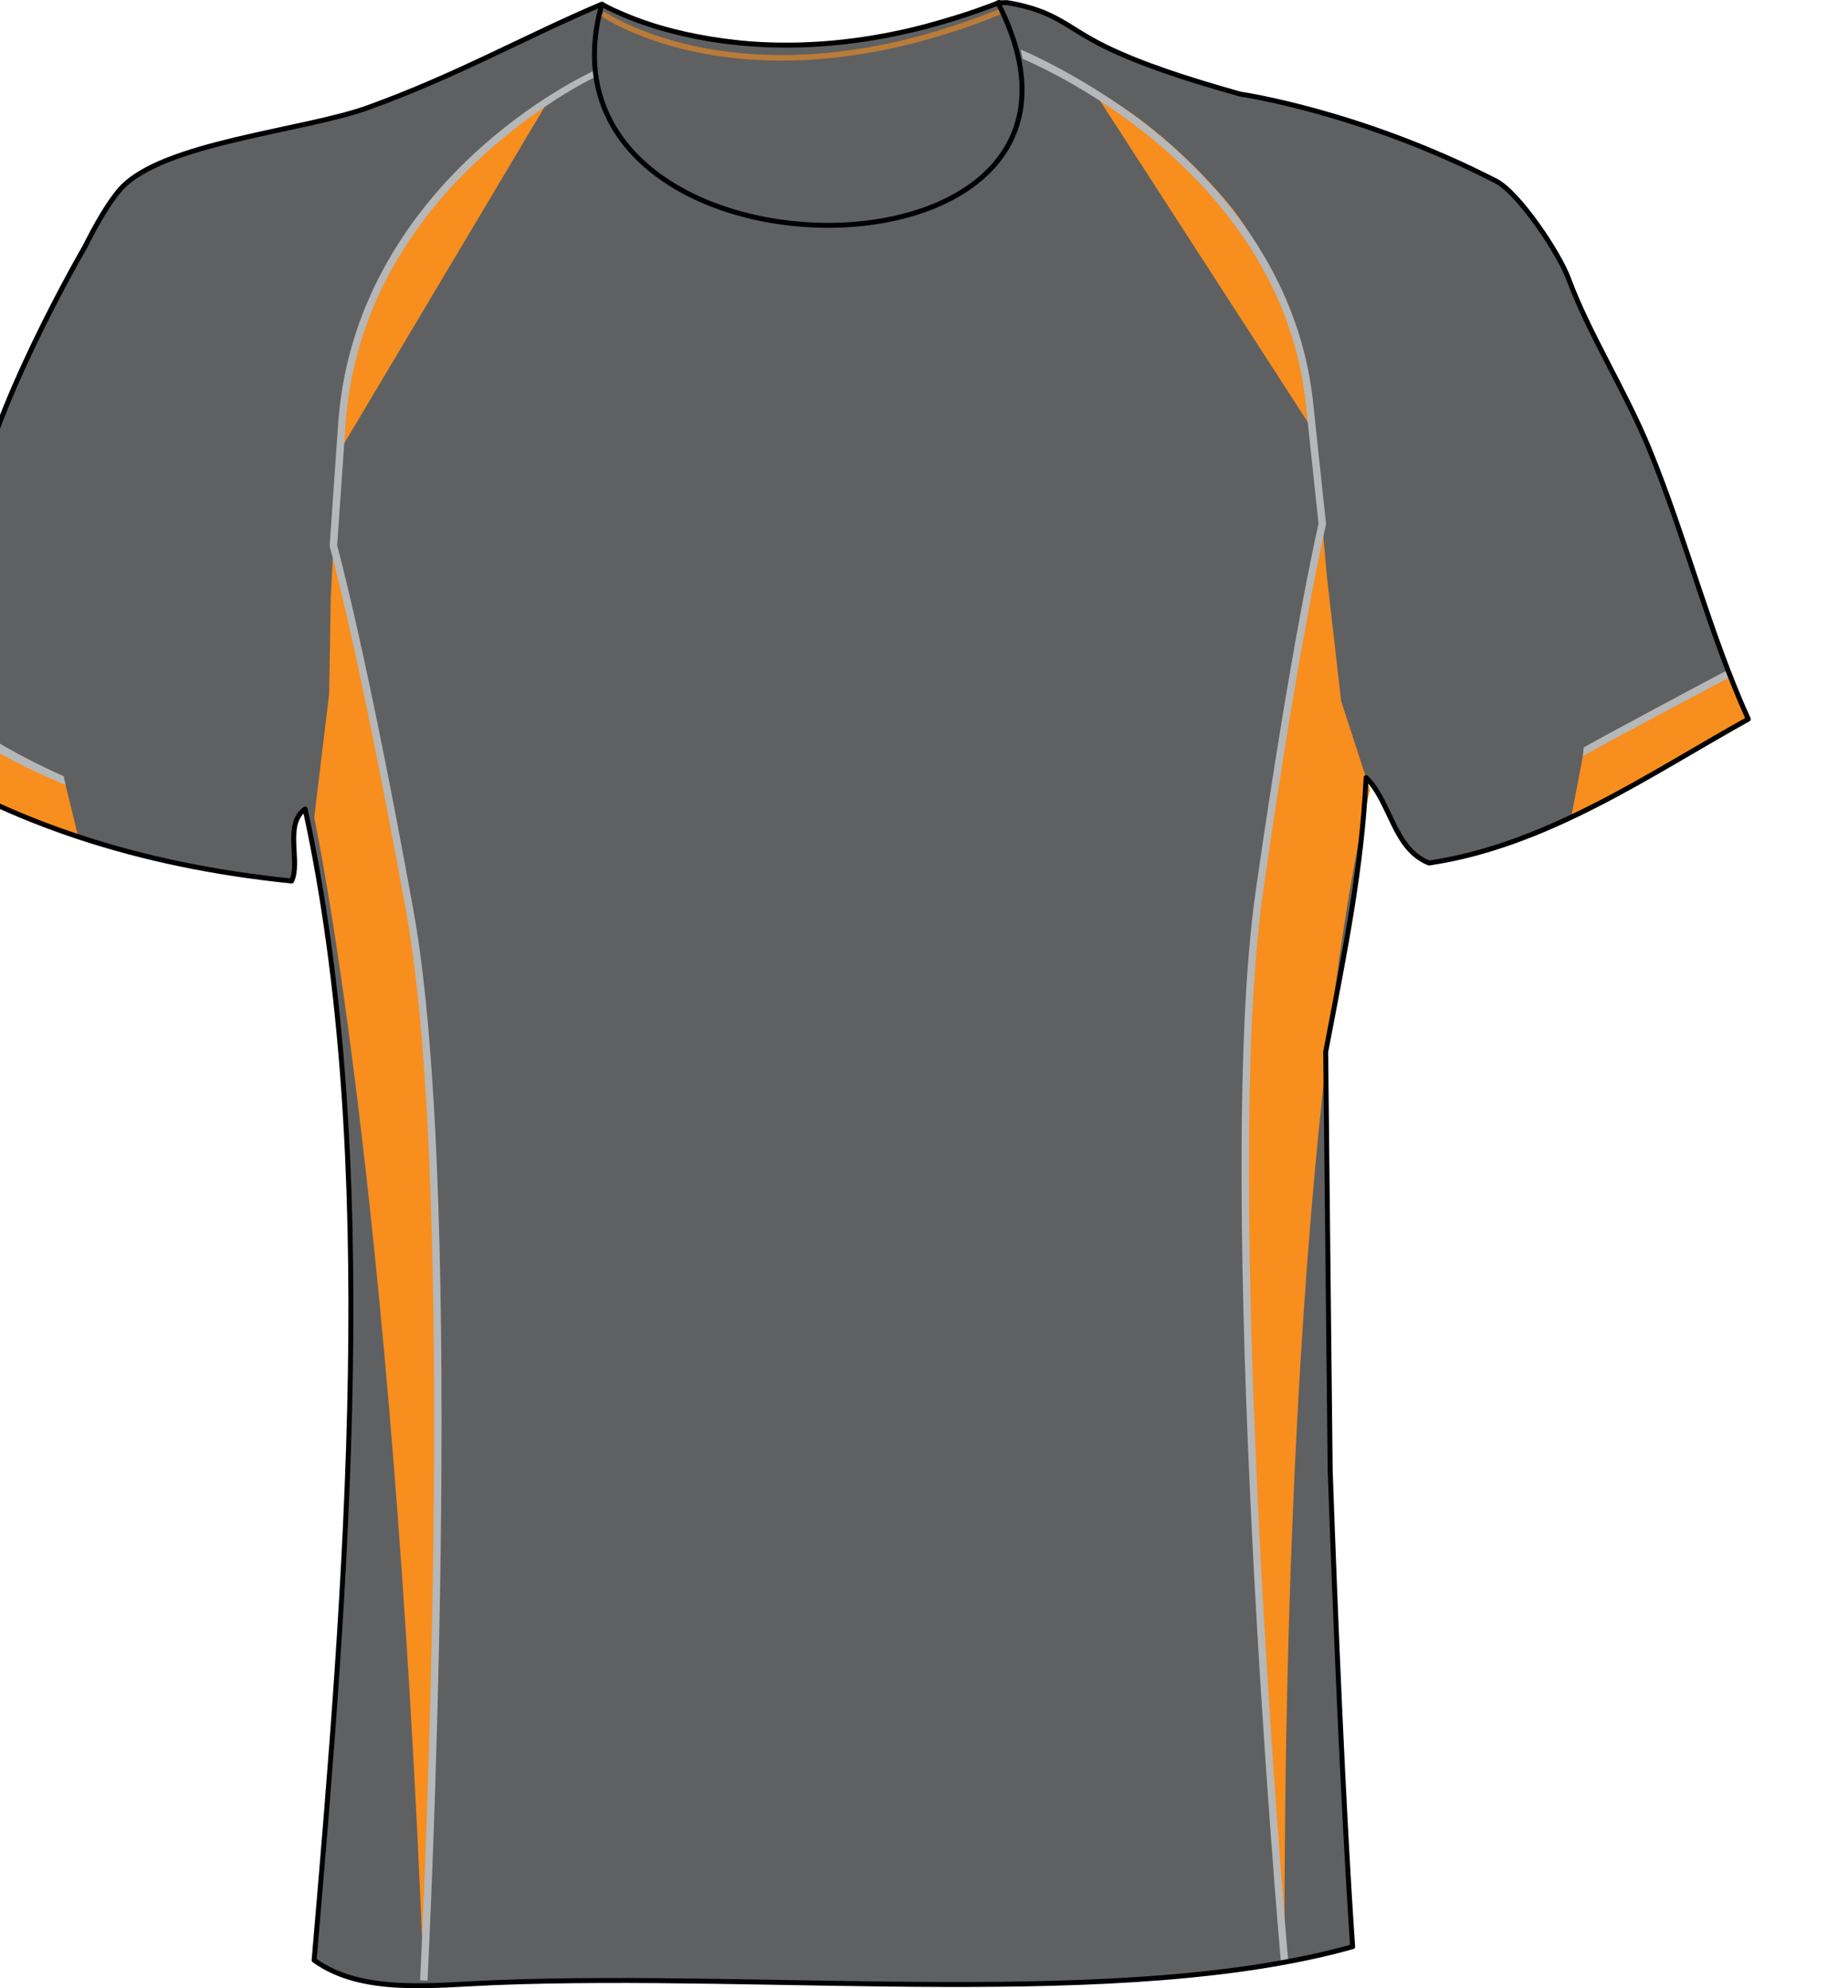 <svg xmlns="http://www.w3.org/2000/svg" xmlns:xlink="http://www.w3.org/1999/xlink" version="1.1" id="layer_1" x="0px" y="0px" width="745.369px" height="801.796px" viewbox="-39.287 -0.06 745.369 801.796" enable-background="new -39.287 -0.06 745.369 801.796" xml:space="preserve" class="svg0" > <path id="primary" fill="#5F6062" d="M665.261,181.208c-9.9-24.104-24.287-46.358-32.645-68.908  c-3.869-10.443-20.094-34.623-29.271-39.33C548.46,44.823,500.244,37.951,500.244,37.951c-20.756-5.829-39.688-11.924-54.4-19.122  c-12.982-6.352-17.971-12.041-30.223-15.785c-2.302-1.589-5.178-2.068-8.205-1.975c-0.481-0.09-0.965-0.179-1.467-0.265  c-1.207,0-2.42,0-3.627,0c0.135,0.263,0.256,0.52,0.388,0.782c-0.759,0.132-1.515,0.281-2.259,0.441  c-12.818,2.748-50.679,17.058-79.063,16.141c-28.391-0.917-58.235-7.064-63.729-9.811c-5.139-1.2-14.097-7.082-15.373-4.932  c0.15-0.579,0.295-1.156,0.459-1.741c-30.944,13.082-58.084,28.626-94.294,41.706c-26.042,9.408-82.813,14.118-99.681,32.641  C43.969,81.306,38.423,91.11,34.21,99.606c0,0-38.93,66.583-45.333,108.803c-3.642,24.018-10.812,47.095-17.255,67.095  c-3.295,10.229-10.506,17.691-9.947,29.014c42.09,26.817,93.384,44.429,155.947,50.774c3.702-7.713-3.204-22.953,5.44-29.015  c30.858,141.513,16.547,313.44,3.627,464.222c19.187,13.902,47.7,10.057,72.533,9.066c112.899-4.514,254.338,11.303,346.355-14.51  c-3.793-55.127-7.072-135.232-9.068-192.215l-1.807-168.643c8.012-41.949,14.492-73.628,16.314-110.615  c10.025,9.924,11.055,28.845,25.393,34.453c47.895-7.113,89.473-36.253,128.748-58.027  C689.492,255.455,679.804,216.623,665.261,181.208z" class="primary"></path> <g id="secondary_1_" class="secondary"> 	<path fill="none" stroke="#F78E1E" stroke-width="2.234" stroke-miterlimit="10" d="M243.055,5.521c0,0,58.024,40.795,161.046-1.1   " class="secondary"></path> 	<path fill="#F78E1E" d="M133.412,240.9l-0.667,39.058l-6.016,49.758c0,0,31.545,145.576,44.209,468.98   c0,0,16.093-311.193-5.672-431.397c-18.968-104.753-30.797-147.209-30.797-147.209L133.412,240.9z" class="secondary"></path> 	<path fill="#F78E1E" d="M220.416,41.834l-83.712,140.544c0,0,2.516-57.899,32.982-95.44   C197.231,52.997,220.416,41.834,220.416,41.834" class="secondary"></path> 	<path fill="#F78E1E" d="M633.902,328.593l4.865-25.416l58.582-31.601l7.902,19.127c0,0-65.648,37.416-76.51,40.629" class="secondary"></path> 	<path fill="#F78E1E" d="M-30.077,279.917c0,0,32.169,29.045,56.093,34.861l5.539,22.666c0,0-28.01-7.855-69.88-32.926   C-37.015,291.26-30.077,279.917-30.077,279.917z" class="secondary"></path> 	<path fill="#F78E1E" d="M535.152,232.086l5.77,50.588l11.676,35.943c0,0-35.025,127.747-34.51,472.262   c0,0-27.488-310.391-10.139-431.312c15.115-105.376,25.381-148.238,25.381-148.238L535.152,232.086z" class="secondary"></path> 	<path fill="#F78E1E" d="M440.912,36.34l88.807,137.382c0,0-4.635-57.767-36.457-94.168C464.49,46.646,440.912,36.34,440.912,36.34" class="secondary"></path> </g> <g id="tertiary" class="tertiary"> 	<path fill="#B5B7B9" d="M638.437,304.907l0.318-3.458c4.449-2.701,56.824-30.68,57.947-31.169l1.414,2.646   C698.701,272.501,642.818,302.248,638.437,304.907z" class="tertiary"></path> 	<path fill="#B5B7B9" d="M26.444,316.539c-1.821-0.725-45.704-18.34-56.521-37.006l1.459-3.312   c10.297,17.77,53.854,36.62,54.291,36.793L26.444,316.539z" class="tertiary"></path> 	<path fill="#B5B7B9" d="M172.434,798.772l-2.996-0.154c0.161-3.109,15.834-312.396-5.65-431.052   c-18.732-103.454-30.648-146.649-30.766-147.074l-0.069-0.249l0.018-0.258l3.53-50.701c4.063-50.303,31.603-85.76,53.99-106.65   c24.223-22.603,46.99-33.097,49.574-34.341l0.319,2.601c-2.58,1.243-24.048,11.705-47.919,34.001   c-21.969,20.52-48.991,55.325-52.973,104.614l-3.511,50.43c1.003,3.687,12.737,47.562,30.759,147.092   C188.286,486.028,172.595,795.659,172.434,798.772z" class="tertiary"></path> 	<path fill="#B5B7B9" d="M516.599,791.01c-0.275-3.105-27.303-311.951-10.129-431.658c14.363-100.123,24.48-144.399,25.348-148.121   l-5.355-50.283c-5.785-49.117-36.23-83.735-60.754-104.125c-26.623-22.135-52.965-32.971-53.219-33.075l-0.791-3.778   c0.26,0.106,28.955,12.121,55.928,34.546c24.941,20.739,55.914,55.979,61.816,106.097l5.41,50.81l-0.061,0.251   c-0.102,0.428-10.424,44.033-25.354,148.103c-17.123,119.366,9.873,427.866,10.146,430.968L516.599,791.01z" class="tertiary"></path> </g> <g id="outline"> 	<path id="_x3C_Path_x3E_" opacity="0.4" fill="#5F6062" enable-background="new    " d="M327.955,90.533   c0,0,68.958,6.274,83.744-46.604c1.504-25.186-6.512-42.872-11.25-41.901c-12.818,2.748-50.678,17.058-79.062,16.141   c-28.391-0.917-57.929-7.792-63.423-10.539c-5.495-2.747-13.558-5.728-15.218-5.945C235.417,9.926,229.605,87.442,327.955,90.533z" stroke-width="2px"></path> 	<path fill="none" stroke="#000000" stroke-width="2px" stroke-miterlimit="10" d="M403.619,0.806   c-98.461,38.639-160.873,0.879-160.873,0.879"></path> 	<path fill="none" stroke="#000000" stroke-width="2px" stroke-linejoin="round" stroke-miterlimit="10" d="M536.513,592.84   c1.996,56.982,5.275,137.088,9.062,192.215c-92.02,25.812-233.45,9.996-346.351,14.51c-24.833,0.99-53.346,4.836-72.533-9.066   c12.92-150.781,27.23-322.709-3.627-464.222c-8.644,6.062-1.739,21.302-5.441,29.015C55.06,348.946,3.765,331.334-38.325,304.517   c-0.559-11.323,6.652-18.785,9.946-29.014c6.443-20,13.613-43.077,17.255-67.095C-4.72,166.19,34.209,99.607,34.209,99.607   c4.212-8.496,9.758-18.3,14.563-23.574C65.636,57.51,122.411,52.8,148.451,43.392c36.214-13.08,63.351-28.624,94.296-41.706   c-33.132,117.896,221.651,120.14,159.747-0.549c1.207,0,2.555-0.08,3.768-0.08c20.072,3.428,23.643,9.975,39.584,17.773   c14.713,7.198,33.645,13.293,54.396,19.122c0,0,48.223,6.872,103.104,35.019c9.18,4.707,25.402,28.887,29.271,39.33   c8.357,22.55,22.746,44.804,32.641,68.908c14.545,35.415,24.23,74.247,39.895,108.801c-39.275,21.774-80.854,50.914-128.744,58.027   c-14.342-5.608-15.365-24.529-25.393-34.453c-1.82,36.987-8.305,68.666-16.314,110.616L536.513,592.84z"></path> 	<path fill="none" stroke="#000000" stroke-width="2px" stroke-miterlimit="10" d="M541.923,251.101"></path> 	<path fill="none" stroke="#000000" stroke-width="2px" stroke-miterlimit="10" d="M116.167,251.101"></path> 	<path fill="none" stroke="#000000" stroke-width="2px" stroke-miterlimit="10" d="M545.732,309"></path> </g> </svg>